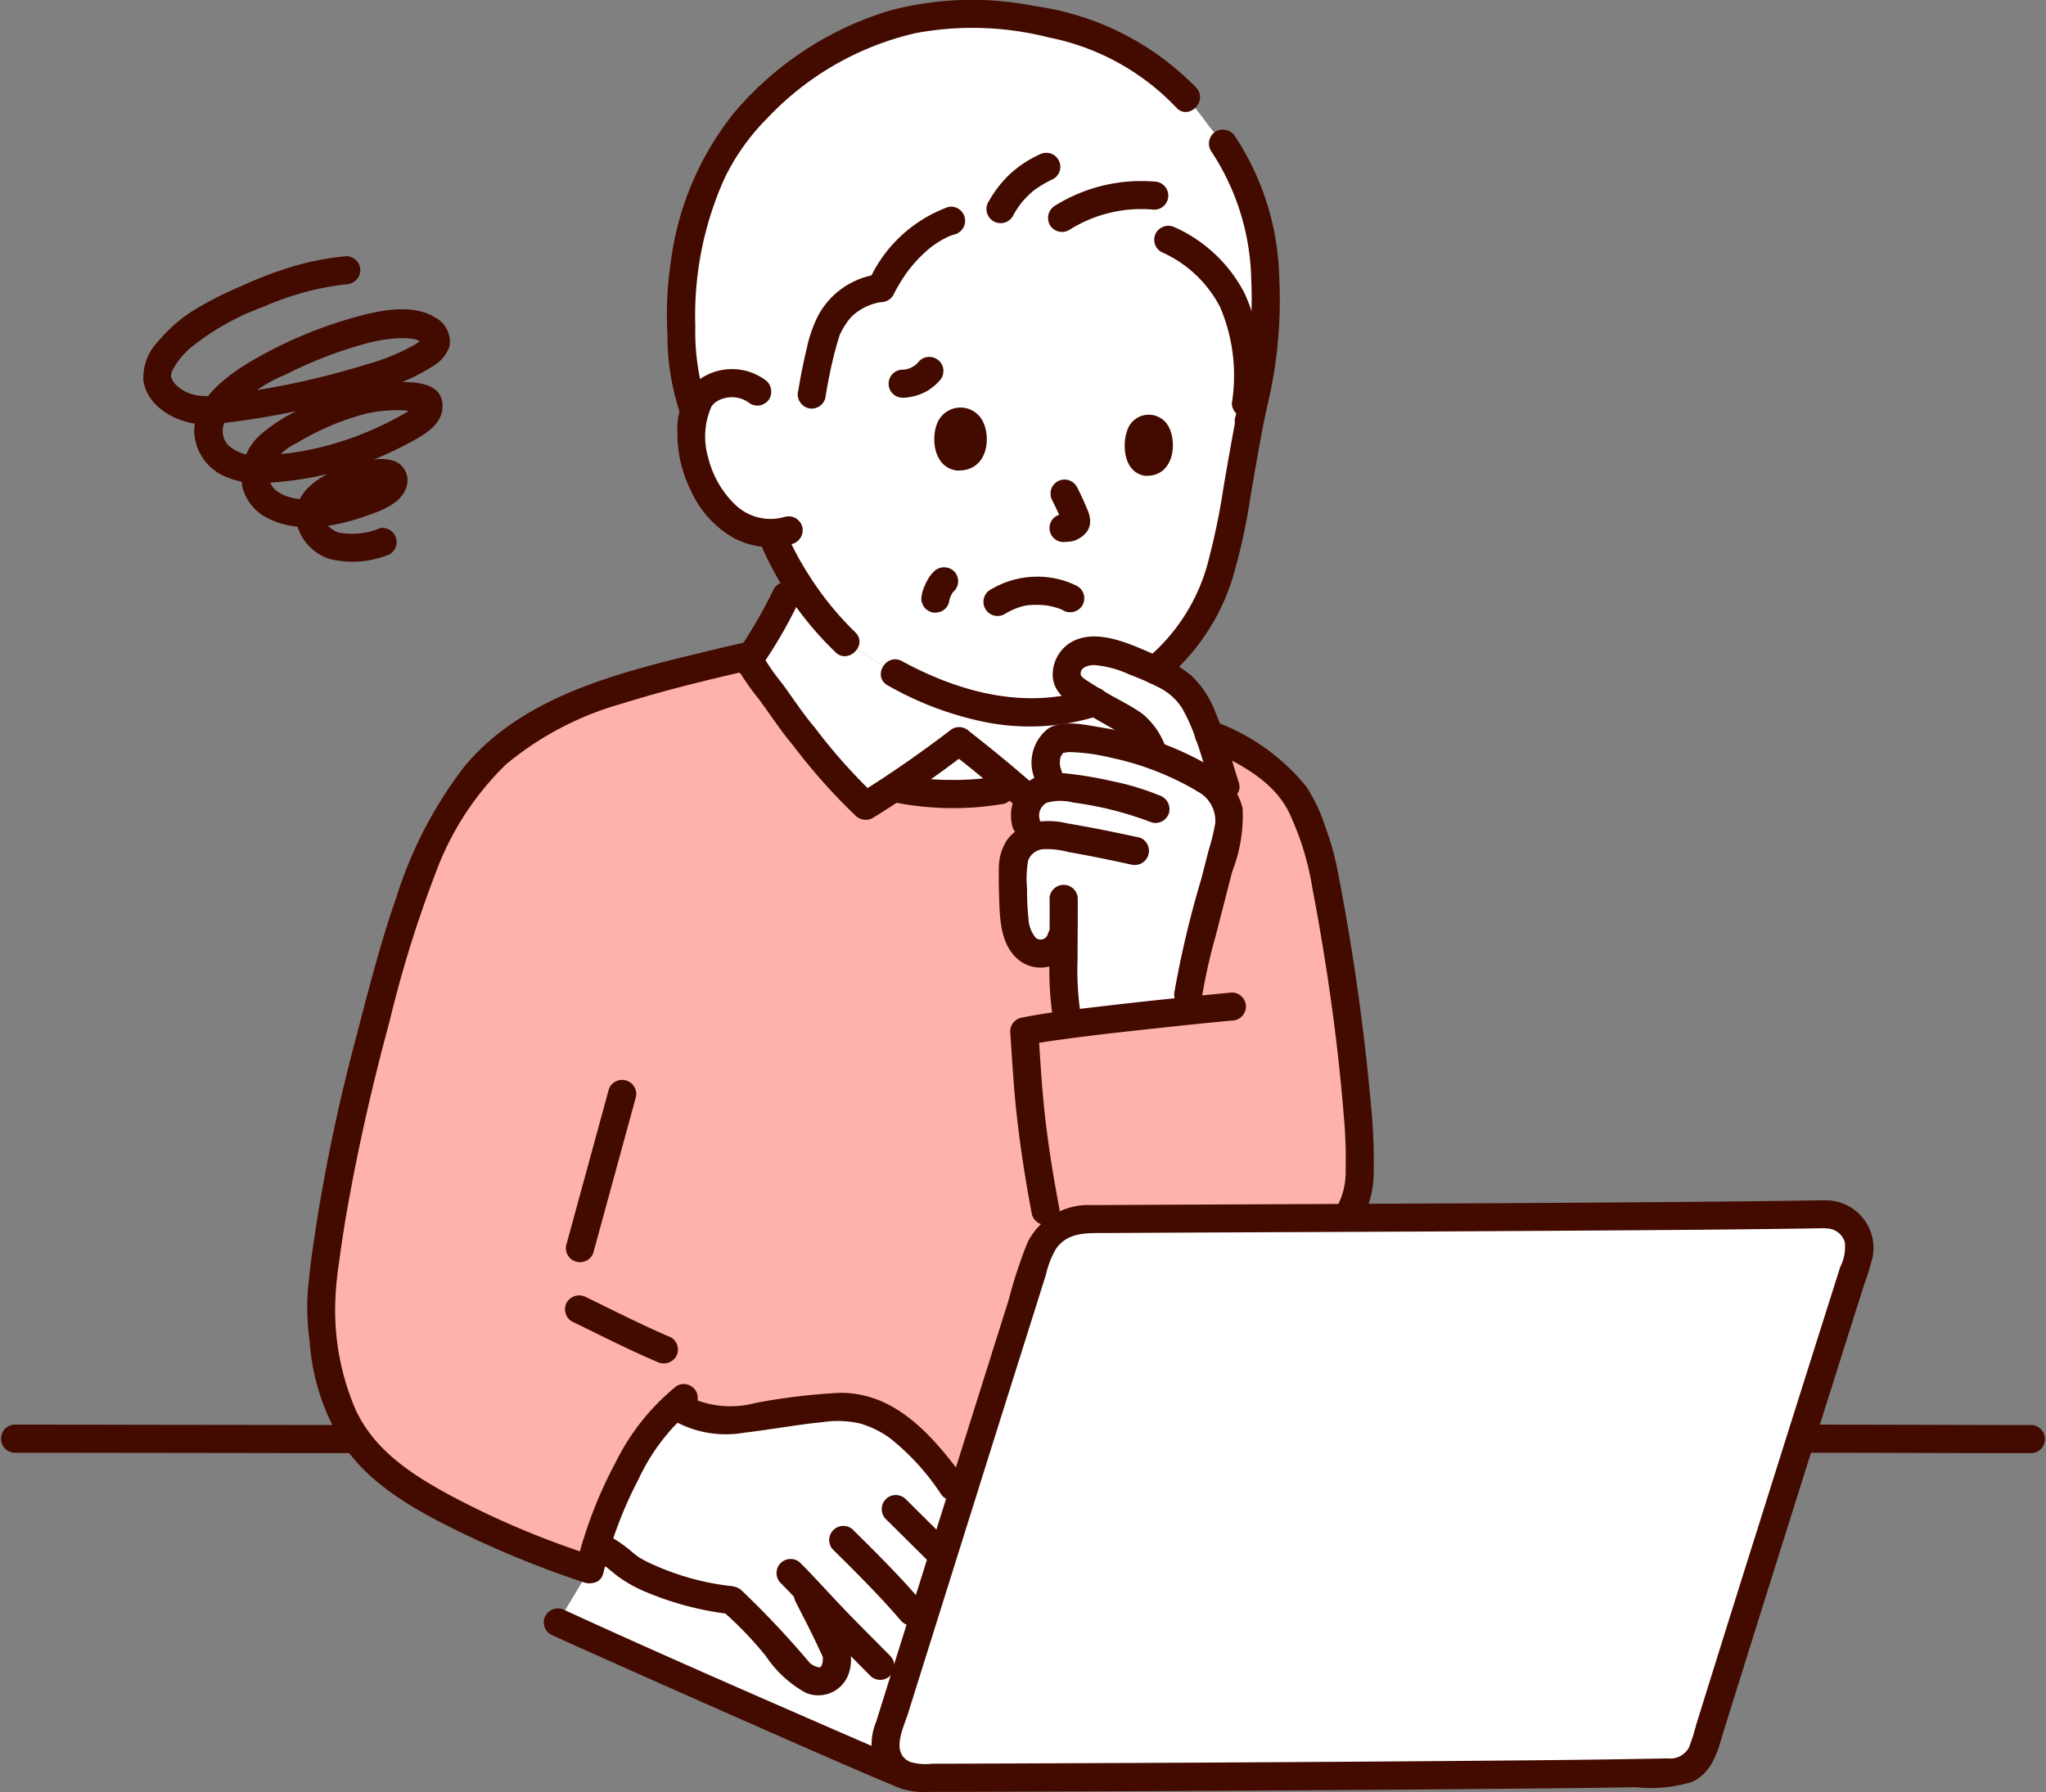 <svg xmlns="http://www.w3.org/2000/svg" width="115.602" height="101.267" viewBox="0 0 115.602 101.267"><rect x="0" y="0" width="115.602" height="101.267" fill="#808080" stroke="none"/><g transform="translate(0 0)"><path d="M161.951,102.273a18.129,18.129,0,0,1-2.878-3.6l-.474.994a26.69,26.69,0,0,1-2.1,3.606c.009.021.015.033.015.033.276.568,1.569,2.179,2.828,3.99a51.57,51.57,0,0,0,3.757,4.233c.705-.431,1.128-.719,1.568-1.022a16,16,0,0,0,6.877-.043l.312.272,2.157,2.224,3.938-1.766v-6.385a11.185,11.185,0,0,1-7.533,1.282,15.584,15.584,0,0,1-1.528-.319,20.681,20.681,0,0,1-4.137-1.736Z" transform="translate(-114.189 -65.987)" fill="#fff"/><path d="M138.132,41.608a2.241,2.241,0,0,0-1.59-.466,2.025,2.025,0,0,0-1.756,1.041,5.463,5.463,0,0,0,.025,4.039,5.869,5.869,0,0,0,2.034,2.757,4.306,4.306,0,0,0,2.058.632l.146.316c.232.58.8,1.606.8,1.606a18.68,18.68,0,0,0,3.257,4.238l2.8,1.759a20.679,20.679,0,0,0,4.137,1.736,15.582,15.582,0,0,0,1.528.319,11.363,11.363,0,0,0,8.833-2.1c2.606-1.851,3.9-4.964,4.529-8.461.362-2.017.708-4.212,1.15-6.4,0,0,3.8-13.341-14.156-13.488C136.1,29.005,138.132,41.608,138.132,41.608Z" transform="translate(-95.342 -19.484)" fill="#fff"/><path d="M139.729,121.938a2.184,2.184,0,0,1,.557-.344l-.323-.816a1.68,1.68,0,0,1,.362-1.565,1.739,1.739,0,0,1,1.208-.49l-.349-.731a1.919,1.919,0,0,1,0-1.316,1.7,1.7,0,0,1,.419-.58,2.093,2.093,0,0,1,1.09-.14,18.149,18.149,0,0,1,4.477.955,10.148,10.148,0,0,0-.532-1.1,3,3,0,0,0-1.238-.98c-.878-.49-1.777-1.023-2.617-1.576a1.093,1.093,0,0,1-.349-1.562,1.172,1.172,0,0,1,.825-.6,4.79,4.79,0,0,1,2.65.469,9.932,9.932,0,0,1,2.875,1.481,7,7,0,0,1,1.562,2.87c.215.568.67,2.179.857,2.761l.229,1.355a2.77,2.77,0,0,1-.05,1.153q-.847,3.271-1.686,6.546a23.353,23.353,0,0,0-.582,2.729l-.017.914c-1.99.2-4.682.494-6.764.771-.059-.322-.1-.572-.109-.623-.06-.49-.113-1.311-.132-1.8-.025-.634-.023-1.647-.018-2.629l-.127.15a1.243,1.243,0,0,1-1.679.8,1.738,1.738,0,0,1-.828-1.1,6.665,6.665,0,0,1-.2-1.474c-.035-.844-.03-1.435-.033-2.334A1.52,1.52,0,0,1,139.729,121.938Z" transform="translate(-81.98 -74.251)" fill="#fff"/><path d="M205.252,272.333a1.867,1.867,0,0,1-1.062-2.281c.987-3.157,2.5-7.974,4.025-12.839l-20.8,3.484-1.8,3c2.457,1.129,15.416,6.887,19.418,8.557" transform="translate(-154.095 -172.016)" fill="#fff"/><path d="M204.606,243.451c.362.473.712.956,1.069,1.428-1.2,3.828-2.406,7.665-3.365,10.728q-1.181-1.2-2.363-2.391l-.915-.925c-.9-.908-1.491-1.578-2.248-2.377.622,1.282.966,1.836,1.8,3.666a1.473,1.473,0,0,1-.331,1.488c-.647.5-1.486-.061-1.689-.274a45.833,45.833,0,0,0-3.865-4.112,15.27,15.27,0,0,1-5.567-1.7c-.221-.12-.889-.712-1.1-.854a7.412,7.412,0,0,0-.965-.563c.933-3.034,2.623-6.286,4.484-7.933,1.438,1.216,3.449.88,5.246.593q1.482-.236,2.975-.389a8.334,8.334,0,0,1,1.573-.053,6.067,6.067,0,0,1,3.39,1.594A14.286,14.286,0,0,1,204.606,243.451Z" transform="translate(-151.376 -160.256)" fill="#fff"/><path d="M84.967,207.138c-10.2.17-33.478.222-41.791.278a2.911,2.911,0,0,0-2.759,2.034c-1.978,6.256-6.426,20.418-8.519,27.113a1.866,1.866,0,0,0,1.789,2.424c9.008-.033,33.277-.119,42.607-.308a1.862,1.862,0,0,0,1.744-1.313c1.84-5.95,6.565-20.944,8.742-27.794a1.868,1.868,0,0,0-1.812-2.434Z" transform="translate(18.196 -138.527)" fill="#fff"/><path d="M144.3,17.838a3.726,3.726,0,0,0-1.895.864,4.442,4.442,0,0,0-1.071,1.573,25.491,25.491,0,0,0-.808,3.56l-3.082-.162a2.241,2.241,0,0,0-1.59-.466,2.024,2.024,0,0,0-1.756,1.041l-.247.459a19.7,19.7,0,0,1-.711-6.365,21.117,21.117,0,0,1,1-5.179,13.564,13.564,0,0,1,4.174-6.349,16.12,16.12,0,0,1,13.223-4.36c5.062.664,8.579,2.18,11.4,6.194a13.059,13.059,0,0,1,3.154,7.933A25.837,25.837,0,0,1,165.2,25.4l-.141-1.074c.545-4.748-1.132-7.705-4.387-9.236a16.033,16.033,0,0,0-7.218-1.319c-2.942.1-4.978.227-4.978.227a7.284,7.284,0,0,0-4.036,3.824" transform="translate(-94.653 -1.548)" fill="#fff"/><path d="M117.889,142.345a128.094,128.094,0,0,1,3.579-14.62c1.132-3.952,2.944-7.614,4.643-9.394a16.323,16.323,0,0,1,6.628-4.071c2.2-.795,6-1.726,8.281-2.25l.113-.026.108.224c.276.568,1.569,2.178,2.828,3.99a51.57,51.57,0,0,0,3.757,4.233c.706-.431,1.129-.72,1.569-1.022a16.006,16.006,0,0,0,6.876-.043l.312.272.488.48a1.642,1.642,0,0,0-.172,1.3l.323.816a2.184,2.184,0,0,0-.557.344,1.52,1.52,0,0,0-.521,1.178c0,.9,0,1.491.033,2.334a6.667,6.667,0,0,0,.2,1.474,1.738,1.738,0,0,0,.828,1.1,1.243,1.243,0,0,0,1.679-.8l.127-.15c-.005.982-.008,2,.018,2.629.021.49.074,1.312.132,1.8.006.051.05.3.109.623,2.082-.277,4.775-.568,6.764-.771l.017-.914a23.349,23.349,0,0,1,.582-2.729l1.686-6.546a2.77,2.77,0,0,0,.05-1.153l-.229-1.355c-.187-.582-.642-2.193-.857-2.761q-.033-.084-.063-.169a19.433,19.433,0,0,1,2.619,1.349,7.9,7.9,0,0,1,2.391,2.3,16.143,16.143,0,0,1,1.381,3.7,125.207,125.207,0,0,1,2.083,14.975c.086,2.327.177,3.884-.722,5.011-6.049.027-11.48.048-14.685.07a2.911,2.911,0,0,0-2.758,2.034c-1.009,3.19-2.66,8.436-4.313,13.7a22.667,22.667,0,0,0-2.939-3.5,6.067,6.067,0,0,0-3.39-1.594,8.334,8.334,0,0,0-1.573.053q-1.493.152-2.975.389c-1.8.286-3.809.622-5.245-.593a16.4,16.4,0,0,0-3.707,5.776,23.267,23.267,0,0,0-1.156,3.55c-2.749-.9-7.951-2.912-11.169-5.318a9.058,9.058,0,0,1-3.4-5.024,21.672,21.672,0,0,1-.612-4.265A47.076,47.076,0,0,1,117.889,142.345Z" transform="translate(-98.916 -74.891)" fill="#ffb1ad"/><path d="M206.687,96.721a18.588,18.588,0,0,1-4.261-6.194.8.8,0,0,1,.554-.976.815.815,0,0,1,.978.555c.076.187-.044-.1.01.022l.075.166q.081.173.168.344c.107.214.219.427.331.639.212.395.446.778.687,1.156a17.581,17.581,0,0,0,2.581,3.168c.734.715-.39,1.839-1.124,1.124Z" transform="translate(-159.487 -59.872)" fill="#430b00"/><path d="M132.173,22.491a15.143,15.143,0,0,1,2.494,7.99,25.621,25.621,0,0,1-.973,8.368.8.8,0,0,1-1.533-.423,24.331,24.331,0,0,0,.923-7.83,13.636,13.636,0,0,0-2.283-7.3.8.8,0,0,1,.285-1.087.811.811,0,0,1,1.087.285Z" transform="translate(-62.387 -14.782)" fill="#430b00"/><path d="M145.088,23.455a13.784,13.784,0,0,1-.751-4.567,20.078,20.078,0,0,1,.192-4.107A16.909,16.909,0,0,1,148.082,6.4,18.539,18.539,0,0,1,156.892.6a18.077,18.077,0,0,1,8.222-.252,15.69,15.69,0,0,1,9.1,4.61c.692.752-.431,1.879-1.124,1.124a13.545,13.545,0,0,0-7.2-3.963,17.44,17.44,0,0,0-7.558-.24A16.658,16.658,0,0,0,149.96,6.7a12.6,12.6,0,0,0-2.375,3.331,18.894,18.894,0,0,0-1.673,8.4,13.246,13.246,0,0,0,.709,4.6.8.8,0,0,1-.555.978.814.814,0,0,1-.978-.555Z" transform="translate(-106.626 -0.001)" fill="#430b00"/><path d="M140.075,68.464c-.316,1.574-.587,3.156-.86,4.737a33.67,33.67,0,0,1-.887,4.166,12.152,12.152,0,0,1-4.107,6.288.8.8,0,0,1-1.088-.285.815.815,0,0,1,.285-1.088A10.659,10.659,0,0,0,136.9,76.57a38.115,38.115,0,0,0,.8-3.946c.265-1.531.528-3.061.833-4.584a.8.8,0,1,1,1.533.423Z" transform="translate(-68.566 -45.112)" fill="#430b00"/><path d="M172.252,115.668a12.814,12.814,0,0,1-6.372.368,18.475,18.475,0,0,1-5.542-2.081c-.9-.489-.1-1.862.8-1.373,3.276,1.781,7.042,2.782,10.689,1.553C172.8,113.806,173.218,115.342,172.252,115.668Z" transform="translate(-110.177 -75.222)" fill="#430b00"/><path d="M216.2,64.918a1.641,1.641,0,0,0-1.484-.3,1.463,1.463,0,0,0-.3.113c.007,0-.212.133-.135.074a1.629,1.629,0,0,0-.221.214c-.09.1.027-.079-.064.1a4.2,4.2,0,0,0-.152,2.9,5.437,5.437,0,0,0,1.491,2.587,2.866,2.866,0,0,0,2.829.707.8.8,0,0,1,.978.555.813.813,0,0,1-.555.978,4.363,4.363,0,0,1-3.491-.439,5.83,5.83,0,0,1-2.256-2.595,7.225,7.225,0,0,1-.751-3.323,3.78,3.78,0,0,1,1.007-2.754,3.182,3.182,0,0,1,3.911-.187.821.821,0,0,1,.285,1.087A.8.8,0,0,1,216.2,64.918Z" transform="translate(-173.814 -42.107)" fill="#430b00"/><path d="M180.8,70.512c-.265.7-.228,2.346,1.112,2.572,1.784.1,2.007-1.871,1.467-2.841A1.416,1.416,0,0,0,180.8,70.512Z" transform="translate(-127.881 -46.497)" fill="#430b00"/><path d="M149.056,71.713c-.246.678-.22,2.276,1.009,2.489,1.637.092,1.851-1.824,1.358-2.762A1.274,1.274,0,0,0,149.056,71.713Z" transform="translate(-85.386 -47.316)" fill="#430b00"/><path d="M164.579,82.209a15.3,15.3,0,0,1,.647,1.424l-.08-.19a1.737,1.737,0,0,1,.192.724,1.078,1.078,0,0,1-.136.523,1.478,1.478,0,0,1-.9.616c-.158.027-.308.03-.466.042a.794.794,0,0,1-.563-1.356.886.886,0,0,1,.563-.232c.078-.006.155,0,.232-.011l-.211.028a.722.722,0,0,0,.186-.05l-.19.08a.935.935,0,0,0,.158-.1l-.161.124a.53.53,0,0,0,.09-.086l-.124.161a.219.219,0,0,0,.023-.044l-.08.19a.24.24,0,0,0,.013-.048l-.028.211a.48.48,0,0,0,0-.1l.028.211a1.026,1.026,0,0,0-.071-.244l.08.19c-.053-.126-.1-.253-.157-.379l.08.19c-.153-.362-.323-.719-.5-1.071a.846.846,0,0,1-.08-.612.813.813,0,0,1,.364-.475.8.8,0,0,1,.613-.08.8.8,0,0,1,.475.364Z" transform="translate(-103.741 -54.716)" fill="#430b00"/><path d="M168.482,100.285a1.349,1.349,0,0,0-.181-.09s.166.064.043.019c-.033-.012-.066-.025-.1-.037a3.917,3.917,0,0,0-.47-.129q-.117-.025-.236-.044c-.022,0-.156-.017-.045-.007s-.025,0-.046,0a5.047,5.047,0,0,0-.52-.024c-.16,0-.319.011-.478.027-.117.011.008.016.039-.006a.394.394,0,0,1-.112.02q-.108.02-.215.048c-.068.018-.135.039-.2.062-.05.017-.1.036-.15.055-.015.006-.147.057-.061.023s-.049.022-.064.028l-.129.06c-.1.048-.2.1-.292.152a.8.8,0,1,1-.8-1.373,5.064,5.064,0,0,1,2.466-.687,4.947,4.947,0,0,1,2.359.533.8.8,0,0,1,.285,1.088.812.812,0,0,1-1.088.285Z" transform="translate(-108.418 -65.792)" fill="#430b00"/><path d="M188.863,61.606a2.1,2.1,0,0,0,.236-.018l-.211.028a2.115,2.115,0,0,0,.5-.137l-.19.08a2.132,2.132,0,0,0,.47-.274l-.161.125a2.054,2.054,0,0,0,.306-.3.8.8,0,0,1,1.358.563l-.028.211a.8.8,0,0,1-.2.351,2.791,2.791,0,0,1-.467.421,2.122,2.122,0,0,1-.383.236,2.967,2.967,0,0,1-1.226.3.816.816,0,0,1-.563-.232.8.8,0,0,1,0-1.124.84.84,0,0,1,.563-.232Z" transform="translate(-137.865 -40.715)" fill="#430b00"/><path d="M134.971,38.618a8.263,8.263,0,0,1,3.9,3.7,11.154,11.154,0,0,1,.877,6.225.818.818,0,0,1-.795.795.8.8,0,0,1-.795-.795,9.844,9.844,0,0,0-.66-5.423,6.83,6.83,0,0,0-3.333-3.126.8.8,0,0,1-.285-1.088.813.813,0,0,1,1.088-.285Z" transform="translate(-68.557 -25.758)" fill="#430b00"/><path d="M168.243,28.766a6.366,6.366,0,0,1,1.147-1.476,6.5,6.5,0,0,1,1.667-1.111.857.857,0,0,1,.613-.08.795.795,0,0,1,.19,1.453,6.317,6.317,0,0,0-1.169.7l.161-.124a5.1,5.1,0,0,0-.887.889l.124-.161a6.6,6.6,0,0,0-.474.712.8.8,0,1,1-1.373-.8Z" transform="translate(-112.345 -17.438)" fill="#430b00"/><path d="M150.108,32.329a9.208,9.208,0,0,1,5.61-1.367.795.795,0,0,1,0,1.59,7.613,7.613,0,0,0-4.808,1.15.8.8,0,0,1-1.087-.285.812.812,0,0,1,.285-1.087Z" transform="translate(-90.504 -20.702)" fill="#430b00"/><path d="M196.752,53.369c.126-.791.28-1.577.472-2.354a7.362,7.362,0,0,1,.654-1.895,4.514,4.514,0,0,1,3.2-2.3.82.82,0,0,1,.978.555.8.8,0,0,1-.555.978,3.147,3.147,0,0,0-1.508.635l-.066.049c.038-.031.04-.033,0,0s-.089.078-.132.12-.089.094-.132.144c-.011.013-.115.142-.057.066a4.923,4.923,0,0,0-.435.693c-.022.04-.04.082-.062.122-.095.17.033-.136-.009.015s-.089.284-.132.427c-.094.324-.179.65-.258.977-.174.726-.316,1.457-.433,2.2a.8.8,0,0,1-.978.555.815.815,0,0,1-.555-.978Z" transform="translate(-151.647 -31.294)" fill="#430b00"/><path d="M184.23,39.415a7.837,7.837,0,0,1,4.511-4.19.8.8,0,0,1,.423,1.533c-.113.033-.225.066-.335.108-.023.009-.181.071-.07.026s-.047.022-.069.033a5.093,5.093,0,0,0-.584.324c-.1.066-.206.137-.306.211-.018.013-.156.122-.07.052s-.05.042-.066.056c-.188.156-.368.321-.54.495s-.324.342-.475.523l-.1.124c-.016.02-.145.192-.033.041-.07.094-.139.187-.207.283a9.077,9.077,0,0,0-.7,1.185.8.8,0,0,1-1.087.285.815.815,0,0,1-.285-1.088Z" transform="translate(-135.137 -23.538)" fill="#430b00"/><path d="M187.415,98.117a.869.869,0,0,0-.11.119l.124-.161a2.1,2.1,0,0,0-.263.464l.08-.19a1.722,1.722,0,0,0-.119.408.766.766,0,0,1-.662.57.6.6,0,0,1-.317-.014.805.805,0,0,1-.475-.364l-.08-.19a.8.8,0,0,1,0-.423,1.548,1.548,0,0,1,.075-.294,3.876,3.876,0,0,1,.2-.464,2.072,2.072,0,0,1,.15-.251A1.859,1.859,0,0,1,186.29,97a.818.818,0,0,1,1.124,0,.8.8,0,0,1,.232.563.792.792,0,0,1-.232.563Z" transform="translate(-133.509 -64.718)" fill="#430b00"/><path d="M305.977,244.656q-3.275,0-6.549-.008l-10.276-.013-2.571,0a.8.8,0,0,1,0-1.59q3.359,0,6.717.008l10.229.013q1.226,0,2.449,0A.8.8,0,0,1,305.977,244.656Z" transform="translate(-285.813 -162.539)" fill="#430b00"/><path d="M13.477,244.658c-3.649,0-7.3-.016-10.946-.023q-.881,0-1.763,0a.8.8,0,0,1,0-1.59c3.694,0,7.386.015,11.081.023q.814,0,1.628,0a.8.8,0,0,1,0,1.59Z" transform="translate(101.357 -162.539)" fill="#430b00"/><path d="M238.543,224.748c-1.632-.692-3.2-1.5-4.794-2.271a.8.8,0,0,1-.285-1.088.816.816,0,0,1,1.088-.285c1.594.772,3.162,1.579,4.794,2.271a.8.8,0,0,1,.285,1.088A.821.821,0,0,1,238.543,224.748Z" transform="translate(-201.433 -147.799)" fill="#430b00"/><path d="M185.242,237.835a5.422,5.422,0,0,0,3.794.367,35.025,35.025,0,0,1,4.742-.572c3.229-.045,5.348,2.53,7.1,4.891a.8.8,0,0,1-.285,1.088.814.814,0,0,1-1.088-.285,13.553,13.553,0,0,0-2.833-3.109,5.486,5.486,0,0,0-1.759-.864,5.786,5.786,0,0,0-2.082-.066c-1.475.146-2.929.423-4.4.593a6.022,6.022,0,0,1-3.994-.668c-.861-.549-.063-1.926.8-1.373Z" transform="translate(-146.356 -158.919)" fill="#430b00"/><path d="M187.86,255.258l2.431,2.41a.8.8,0,1,1-1.123,1.126l-2.431-2.41a.795.795,0,0,1,1.124-1.124Z" transform="translate(-136.699 -170.554)" fill="#430b00"/><path d="M195.273,265.609c-1.226-1.433-2.569-2.765-3.909-4.09a.8.8,0,0,1,1.124-1.125c1.341,1.325,2.683,2.657,3.909,4.09a.795.795,0,1,1-1.124,1.124Z" transform="translate(-144.337 -173.988)" fill="#430b00"/><path d="M201.768,272.583c-.9-.913-1.817-1.816-2.7-2.745-.783-.821-1.542-1.664-2.339-2.471a.795.795,0,1,1,1.124-1.124c.8.807,1.557,1.651,2.338,2.471.886.929,1.8,1.832,2.7,2.745a.795.795,0,1,1-1.124,1.124Z" transform="translate(-152.608 -177.898)" fill="#430b00"/><path d="M230.45,265.874a17.377,17.377,0,0,1-4.719-1.238,7.322,7.322,0,0,1-1.769-1.018c-.109-.088-.217-.178-.326-.267l-.16-.13c-.1-.082.089.063.013.01a8.484,8.484,0,0,0-.99-.58.795.795,0,0,1,.8-1.373,8.256,8.256,0,0,1,1.53,1.006,5.6,5.6,0,0,0,.473.374,7.32,7.32,0,0,0,.97.491,14.712,14.712,0,0,0,4.175,1.135.821.821,0,0,1,.795.795.8.8,0,0,1-.795.795Z" transform="translate(-189.211 -174.662)" fill="#430b00"/><path d="M236.5,237.612a11.461,11.461,0,0,0-2.955,3.9,22.678,22.678,0,0,0-1.987,5.3c-.237.994-1.77.573-1.533-.423a24.34,24.34,0,0,1,2.21-5.8,12.845,12.845,0,0,1,3.464-4.351.8.8,0,0,1,1.088.285.814.814,0,0,1-.285,1.088Z" transform="translate(-197.467 -157.918)" fill="#430b00"/><path d="M209.613,270.144c.325.649.662,1.292.98,1.943a13.462,13.462,0,0,1,.673,1.452,2.305,2.305,0,0,1,.011,1.292,1.815,1.815,0,0,1-2.484,1.228A6.454,6.454,0,0,1,206.558,274a20.268,20.268,0,0,0-2.493-2.589.8.8,0,0,1,0-1.124.813.813,0,0,1,1.124,0,51.581,51.581,0,0,1,3.853,4.1c.021.021.132.108.045.043s.1.061.126.074c.037.021.189.089.073.044.047.018.236.072.193.065a.193.193,0,0,0,.2-.036c-.077.045.044-.076-.027.033a1.182,1.182,0,0,0,.07-.123c-.037.073-.015.051,0-.013s.038-.141.051-.215c-.026.151-.005-.057,0-.107,0-.033-.007-.066,0-.1,0,.018.039.132.009.059-.011-.025-.01-.056-.019-.082-.04-.117.036.071-.025-.059-.176-.374-.349-.75-.53-1.122-.312-.64-.644-1.27-.963-1.906a.815.815,0,0,1,.285-1.088.8.8,0,0,1,1.088.285Z" transform="translate(-163.279 -180.404)" fill="#430b00"/><path d="M212.838,284.519c-2.594-1.083-5.165-2.219-7.737-3.352q-4.455-1.96-8.9-3.946c-.994-.443-1.985-.886-2.972-1.339a.8.8,0,0,1-.285-1.088.813.813,0,0,1,1.087-.285c5.184,2.38,10.416,4.661,15.646,6.938q1.051.457,2.1.91l.88.377.252.107.346.145a.821.821,0,0,1,.555.978.8.8,0,0,1-.978.555Z" transform="translate(-162.111 -183.514)" fill="#430b00"/><path d="M83.382,206.326c-4.763.079-9.527.109-14.29.14q-8.347.054-16.694.085l-7.022.033-2.743.015c-1.016.006-2.061-.056-2.733.868a4.957,4.957,0,0,0-.58,1.471l-.468,1.484q-.558,1.771-1.116,3.542-1.3,4.115-2.588,8.231-1.274,4.056-2.546,8.112-.537,1.711-1.072,3.421c-.257.821-1.011,2.247.107,2.758a3.1,3.1,0,0,0,1.268.1l1.317,0,3.038-.011,7.263-.031q8.261-.038,16.522-.1c4.469-.035,8.938-.068,13.406-.155a1.2,1.2,0,0,0,1.2-.626,10.577,10.577,0,0,0,.4-1.266q.479-1.542.961-3.08,1.2-3.848,2.413-7.693,2.377-7.558,4.77-15.111a2.483,2.483,0,0,0,.256-1.4,1.089,1.089,0,0,0-1.064-.773.8.8,0,0,1,0-1.59,2.695,2.695,0,0,1,2.635,3.219,15.51,15.51,0,0,1-.472,1.53l-.52,1.642q-1.244,3.927-2.481,7.855-2.453,7.782-4.885,15.57c-.364,1.175-.612,2.472-1.842,3.051a7.99,7.99,0,0,1-3.177.3q-3.4.054-6.8.082-8.4.081-16.805.118-7.442.039-14.884.064l-1.342,0a4.379,4.379,0,0,1-1.683-.186,2.7,2.7,0,0,1-1.583-1.722,3.384,3.384,0,0,1,.175-2.058q1.148-3.671,2.3-7.341,2.591-8.259,5.192-16.514a26.1,26.1,0,0,1,1.065-3.238,3.838,3.838,0,0,1,3.621-2.1q2.97-.019,5.941-.03,8.248-.037,16.5-.077c5.363-.029,10.726-.061,16.089-.126q1.483-.019,2.965-.042A.8.8,0,0,1,83.382,206.326Z" transform="translate(19.782 -136.92)" fill="#430b00"/><path d="M286.031,60.594a5.486,5.486,0,0,1-3.3.217,2.824,2.824,0,0,1-1.848-1.969c-.48-2.235,2.41-3.33,4.131-3.594a2.413,2.413,0,0,1,1.457.059,1.183,1.183,0,0,1,.628,1.387c-.286,1.03-1.546,1.43-2.439,1.738-1.689.584-3.766.93-5.429.071a2.705,2.705,0,0,1-1.432-1.816,3.219,3.219,0,0,1,1.036-2.9,10.033,10.033,0,0,1,2.561-1.58,15.06,15.06,0,0,1,2.612-1.056,9.711,9.711,0,0,1,2.63-.339c.95.005,2.44.024,2.484,1.313.037,1.049-.983,1.643-1.78,2.073a21.3,21.3,0,0,1-2.551,1.175,20.053,20.053,0,0,1-5.406,1.13,4.774,4.774,0,0,1-2.753-.446,2.878,2.878,0,0,1-1.535-2.313c-.111-1.912,1.9-3.345,3.348-4.186a24.72,24.72,0,0,1,5.49-2.339c1.415-.406,3.4-.894,4.755-.062a1.563,1.563,0,0,1,.828,1.639,2.1,2.1,0,0,1-.876,1.082,11.333,11.333,0,0,1-3.213,1.415,42.894,42.894,0,0,1-4.592,1.171,45.056,45.056,0,0,1-4.761.737c-1.542.144-3.59-.769-3.855-2.453a2.952,2.952,0,0,1,.853-2.252,8.35,8.35,0,0,1,1.872-1.664,19.715,19.715,0,0,1,2.768-1.424,23.032,23.032,0,0,1,3.014-1.145,15.843,15.843,0,0,1,2.951-.56.8.8,0,0,1,.795.795.812.812,0,0,1-.795.795A15.966,15.966,0,0,0,279,46.565a14.191,14.191,0,0,0-4.041,2.257,4.185,4.185,0,0,0-1.137,1.413,1.3,1.3,0,0,1-.054.215c.026-.074,0-.009.018.066a1.1,1.1,0,0,0,.376.549c.884.758,2.021.555,3.075.413a45.7,45.7,0,0,0,7.623-1.669,12.157,12.157,0,0,0,2.574-1.04q.122-.07.239-.146c.024-.016.222-.159.126-.084s.083-.073.11-.1.166-.194.082-.079.022-.043.037-.078c0,0-.075.205-.045.1.02-.071-.016-.076-.012.118,0-.1.013-.141.053.208a.488.488,0,0,0-.07-.12c.077.054-.066-.048-.066-.05a1.155,1.155,0,0,0-.477-.168,4.142,4.142,0,0,0-.755-.033,9.039,9.039,0,0,0-1.98.336,23.6,23.6,0,0,0-4.422,1.723,7.962,7.962,0,0,0-3.246,2.408,1.16,1.16,0,0,0,.04,1.614,2.281,2.281,0,0,0,1.552.545,15.991,15.991,0,0,0,4.378-.662,17.955,17.955,0,0,0,3.991-1.711,2.378,2.378,0,0,0,.349-.217c.009-.008.209-.225.21-.225v.014a.434.434,0,0,0,.153.3c-.012.009-.049-.011-.059-.005-.107.064-.588-.038-.719-.042a8.287,8.287,0,0,0-2.026.166,14.652,14.652,0,0,0-4.009,1.694,2.881,2.881,0,0,0-1.485,1.52,1.032,1.032,0,0,0,.39,1.192c1.032.738,2.6.445,3.735.14a10.479,10.479,0,0,0,1.148-.379q.256-.1.5-.221c.023-.011.431-.285.422-.287.036.009.05.372.092.425.17.215.253.056.078.095-.147.033-.311.026-.462.05a6.824,6.824,0,0,0-1.243.327c-.5.182-1.441.522-1.61,1.1-.146.5.408.948.823,1.085a4.1,4.1,0,0,0,2.345-.253.8.8,0,0,1,.423,1.533Z" transform="translate(-264.117 -29.226)" fill="#430b00"/><path d="M210.3,118.535Z" transform="translate(-164.359 -79.268)" fill="#fff"/><path d="M182.741,133.823a16.992,16.992,0,0,1-6.179-.076.8.8,0,0,1,.423-1.533,14.16,14.16,0,0,0,2.745.261,15.658,15.658,0,0,0,2.589-.185.818.818,0,0,1,.978.555A.8.8,0,0,1,182.741,133.823Z" transform="translate(-126.011 -88.401)" fill="#430b00"/><path d="M244.486,111.231c-2.4.552-4.8,1.133-7.155,1.873a17.7,17.7,0,0,0-6.57,3.438,16.45,16.45,0,0,0-3.963,6.1,66.961,66.961,0,0,0-2.617,8.422c-.934,3.441-1.726,6.9-2.356,10.412q-.278,1.545-.482,3.1a18.779,18.779,0,0,0-.238,2.8,14.225,14.225,0,0,0,1.162,5.641c1.066,2.3,3.172,3.655,5.328,4.826a48.3,48.3,0,0,0,6.646,2.928q.672.242,1.349.468c.966.321.552,1.857-.423,1.533a56.486,56.486,0,0,1-6.691-2.7c-2.376-1.144-4.947-2.492-6.585-4.62a12.443,12.443,0,0,1-2.224-6.276,14.1,14.1,0,0,1-.116-2.72c.088-1.164.252-2.323.425-3.478a102.117,102.117,0,0,1,2.228-10.679c.723-2.761,1.421-5.563,2.364-8.258a23.883,23.883,0,0,1,3.815-7.348c3.409-4.14,9.1-5.424,14.061-6.621q.809-.2,1.62-.382c1-.229,1.421,1.3.423,1.533Z" transform="translate(-202.17 -73.346)" fill="#430b00"/><path d="M244.392,185.048l-2.424,8.872a.8.8,0,0,1-1.533-.423l2.424-8.872A.8.8,0,0,1,244.392,185.048Z" transform="translate(-208.452 -123.095)" fill="#430b00"/><path d="M173.9,110.637a12.483,12.483,0,0,0,1.159,1.685c.613.832,1.182,1.716,1.85,2.5a32.267,32.267,0,0,0,3.449,3.875l-.963-.125c1.819-1.116,3.584-2.365,5.282-3.655a.808.808,0,0,1,.963.125c1.183.925,2.345,1.874,3.476,2.863.772.675-.357,1.8-1.126,1.124-1.13-.988-2.292-1.937-3.475-2.862l.963.124c-1.7,1.292-3.463,2.54-5.282,3.655a.817.817,0,0,1-.964-.124,33.221,33.221,0,0,1-3.528-3.966c-.7-.825-1.3-1.753-1.942-2.626a13.3,13.3,0,0,1-1.239-1.792c-.461-.911.91-1.716,1.373-.8Z" transform="translate(-130.885 -73.722)" fill="#430b00"/><path d="M122.712,150.313a4.057,4.057,0,0,0,.467-1.987,27.729,27.729,0,0,0-.109-3.161q-.279-3.391-.762-6.762-.434-3.045-1.012-6.067A15.876,15.876,0,0,0,119.941,128c-.961-1.862-3.073-2.856-4.895-3.66a.8.8,0,0,1-.285-1.087.815.815,0,0,1,1.088-.285,11.858,11.858,0,0,1,5.112,3.656,9.382,9.382,0,0,1,1.063,2.252,14.905,14.905,0,0,1,.659,2.285A127.6,127.6,0,0,1,124.6,144.52a31.8,31.8,0,0,1,.164,3.8,5.65,5.65,0,0,1-.684,2.79.8.8,0,0,1-1.373-.8Z" transform="translate(-47.148 -82.166)" fill="#430b00"/><path d="M149,170.913q-1.97.183-3.938.4c-1.759.187-3.695.4-5.34.623-.749.1-1.5.2-2.242.356l.584-.766c.094,1.388.171,2.776.309,4.161.193,1.935.5,3.855.861,5.765a.816.816,0,0,1-.555.978.8.8,0,0,1-.978-.555c-.383-2.015-.7-4.043-.909-6.085-.144-1.419-.223-2.842-.319-4.264a.8.8,0,0,1,.584-.766c1.55-.316,3.137-.482,4.706-.668,1.8-.213,3.595-.4,5.394-.585q.921-.092,1.842-.18a.8.8,0,0,1,.795.795.812.812,0,0,1-.795.795Z" transform="translate(-79.394 -113.239)" fill="#430b00"/><path d="M216.2,100.468a26.285,26.285,0,0,1-2.165,3.7.814.814,0,0,1-1.088.285.8.8,0,0,1-.285-1.088,26.291,26.291,0,0,0,2.165-3.7.8.8,0,0,1,1.087-.285A.815.815,0,0,1,216.2,100.468Z" transform="translate(-171.101 -66.391)" fill="#430b00"/><path d="M146.56,117.258c-.292-.918-.526-1.855-.857-2.761a9.906,9.906,0,0,0-.811-1.853,3.279,3.279,0,0,0-1.305-1.172,15.44,15.44,0,0,0-1.667-.732,5.766,5.766,0,0,0-1.985-.536c-.352,0-.828.129-.769.536.017.115.182.23.331.328q.513.333,1.038.648c.7.421,1.469.769,2.127,1.251a4.328,4.328,0,0,1,1.317,1.921.82.82,0,0,1-.285,1.088.8.8,0,0,1-1.087-.285c-.147-.331-.286-.662-.462-.978a1.673,1.673,0,0,0-.7-.64c-.791-.459-1.59-.9-2.364-1.386-.729-.459-1.465-.947-1.5-1.9a2.13,2.13,0,0,1,1.04-1.876c1.463-.84,3.412.141,4.792.729a7.372,7.372,0,0,1,1.978,1.14,5.347,5.347,0,0,1,1.344,2c.563,1.32.927,2.695,1.36,4.058.311.977-1.224,1.4-1.533.423Z" transform="translate(-78.101 -72.619)" fill="#430b00"/><path d="M157.462,134.674a19.393,19.393,0,0,0-4.439-1.126,2.859,2.859,0,0,0-1.5.012.815.815,0,0,0-.392.961c.329.971-1.206,1.388-1.533.423a2.44,2.44,0,0,1,.566-2.339,2.865,2.865,0,0,1,2.321-.715,21.174,21.174,0,0,1,2.665.434,14.65,14.65,0,0,1,2.733.817.822.822,0,0,1,.555.978.8.8,0,0,1-.978.555Z" transform="translate(-92.382 -88.195)" fill="#430b00"/><path d="M160.344,142.563c-1.2-.261-2.4-.512-3.613-.723a4.672,4.672,0,0,0-1.444-.162.989.989,0,0,0-.843.649,5.9,5.9,0,0,0-.058,1.578,14.464,14.464,0,0,0,.079,1.681,1.819,1.819,0,0,0,.411,1.1.428.428,0,0,0,.684-.218.819.819,0,0,1,.978-.555.8.8,0,0,1,.555.978,2.133,2.133,0,0,1-1.234,1.345,1.975,1.975,0,0,1-1.865-.238c-1.047-.776-1.139-2.165-1.18-3.363-.021-.615-.035-1.235-.023-1.851a2.926,2.926,0,0,1,.444-1.6,2.687,2.687,0,0,1,1.528-1.02,4.514,4.514,0,0,1,1.9.055c1.377.23,2.743.512,4.107.808a.8.8,0,0,1-.423,1.533Z" transform="translate(-96.355 -93.689)" fill="#430b00"/><path d="M164.76,158.812a18.459,18.459,0,0,1-.265-3.7c0-1.182.019-2.366.006-3.548a.8.8,0,0,1,1.59,0c.013,1.15-.01,2.3-.006,3.452a16.766,16.766,0,0,0,.207,3.371.814.814,0,0,1-.555.978.8.8,0,0,1-.978-.555Z" transform="translate(-105.199 -100.849)" fill="#430b00"/><path d="M139,130.648a3.715,3.715,0,0,1,1.733,2.327,8.744,8.744,0,0,1-.593,3.582l-.934,3.633a31.27,31.27,0,0,0-.784,3.52.8.8,0,0,1-.978.555.816.816,0,0,1-.555-.978,57.006,57.006,0,0,1,1.516-6.363l.406-1.579a12.361,12.361,0,0,0,.373-1.524,1.87,1.87,0,0,0-.985-1.8c-.861-.546-.066-1.921.8-1.373Z" transform="translate(-70.522 -87.288)" fill="#430b00"/><path d="M150.493,127.276a16.1,16.1,0,0,0-4.888-1.909,11.17,11.17,0,0,0-2.433-.324,3.071,3.071,0,0,1-.384.054c.1.017.1-.125.1-.03,0,.037-.122.182-.132.209a1.106,1.106,0,0,0,.033.809.8.8,0,0,1-.555.978.816.816,0,0,1-.978-.555,2.431,2.431,0,0,1,.785-2.794c.837-.528,2.153-.191,3.05-.05a17.637,17.637,0,0,1,6.21,2.24.8.8,0,0,1-.8,1.373Z" transform="translate(-82.813 -82.544)" fill="#430b00"/></g></svg>
